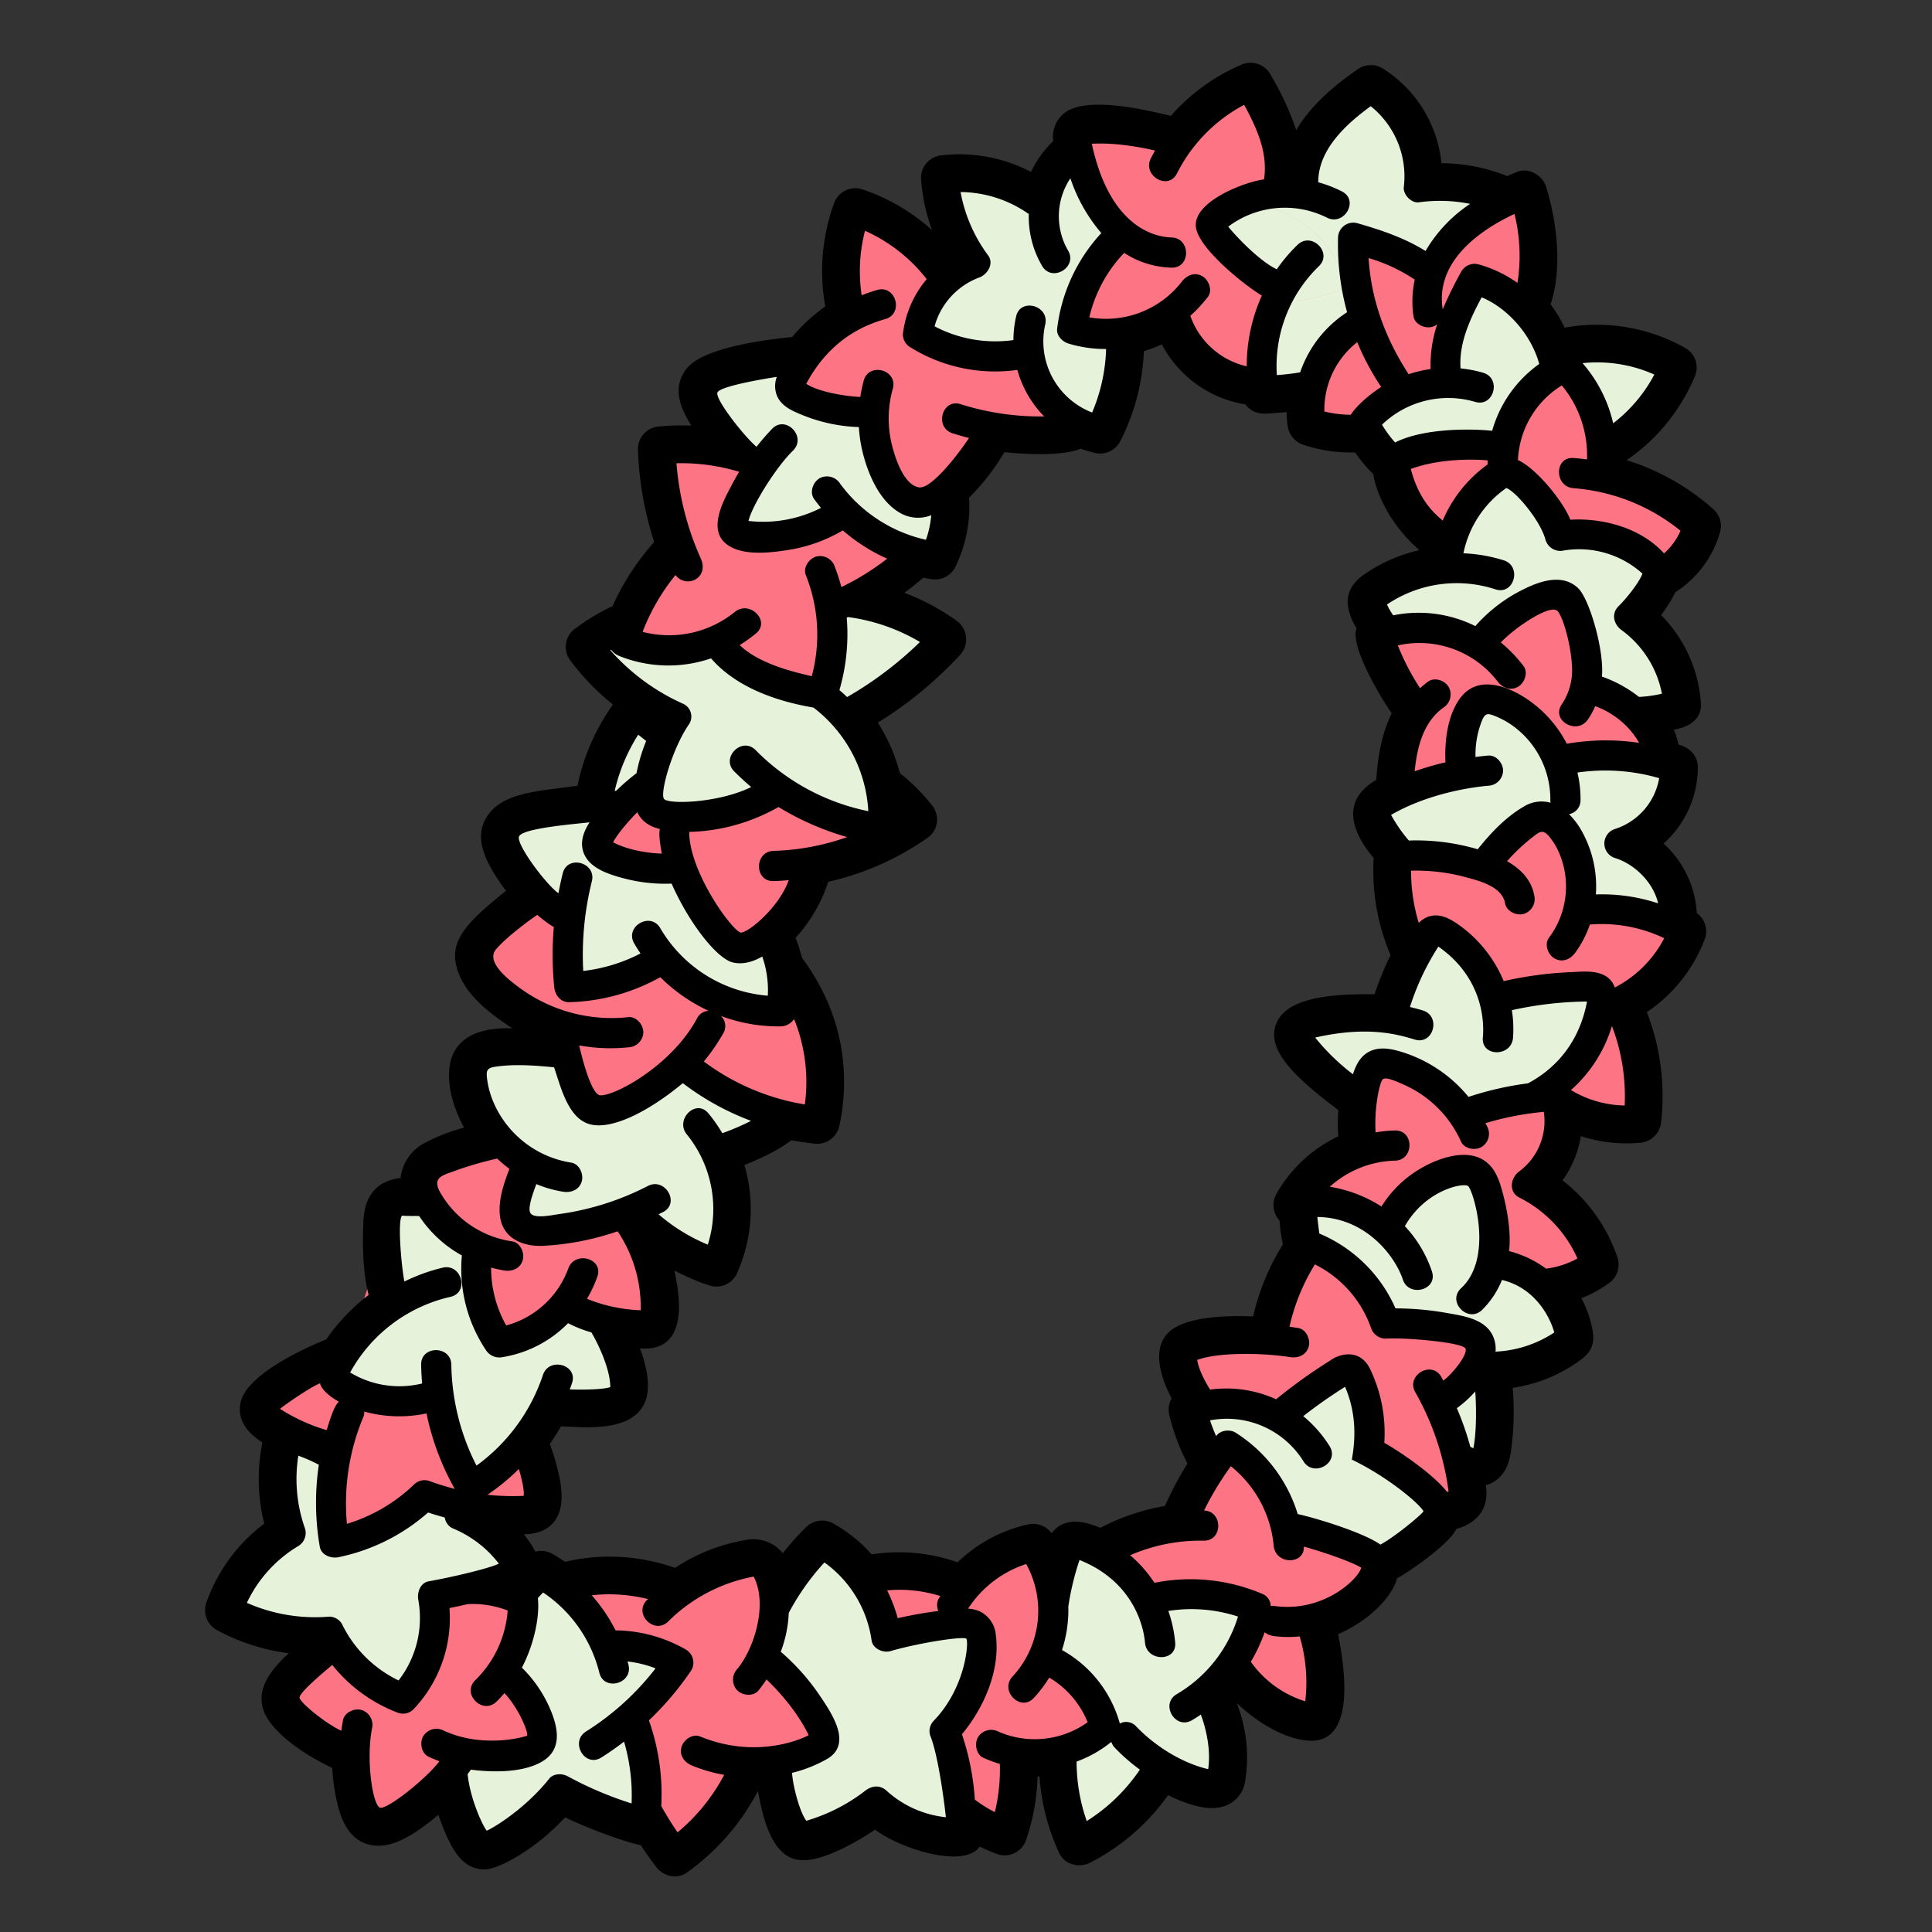 <svg height="512" viewBox="0 0 512 512" width="512" xmlns="http://www.w3.org/2000/svg"><rect x="0" y="0" width="512" height="512" fill="#333333" stroke="none"/><g id="Fill_out_line" data-name="Fill out line"><path d="m389.85 85.75c.82 6.06-.05 12.22-1.18 18.22a40.424 40.424 0 0 1 -25.07-10.78 26.045 26.045 0 0 1 -10.7 7.4c-5.71 2.19-11.9 2.76-18.01 3.03a40.378 40.378 0 0 1 4.79-26.95 47.937 47.937 0 0 1 -18.27-15.72 2.406 2.406 0 0 1 -.58-1.57 2.371 2.371 0 0 1 .91-1.36 28.86 28.86 0 0 1 23.89-6.54 21.829 21.829 0 0 1 3.33-14.69c3.5-5.61 8.86-9.8 14.32-13.54a27.133 27.133 0 0 1 12.74 26.37 40.392 40.392 0 0 1 22.08 2.98 35.725 35.725 0 0 1 -12.3 22.03 26.395 26.395 0 0 1 4.05 11.12z" fill="#e7f2da"/><path d="m419.49 102.33a26.731 26.731 0 0 1 -17.08 14.09 25.788 25.788 0 0 1 -7.92.8 62.954 62.954 0 0 1 -10.58 25.9c-4.15-4.78-8.24-9.75-10.79-15.54-2.25-5.09-3.2-10.94-1.81-16.27a33.869 33.869 0 0 1 -24.13.83 26.748 26.748 0 0 1 6.26-21.23 26.094 26.094 0 0 1 8.25-6.26 62.59 62.59 0 0 1 -3.09-21.65c6.09 1.72 12.23 3.65 17.54 7.1a29.584 29.584 0 0 1 3.26 2.46 27.719 27.719 0 0 1 6.01-9.85c5.03-5.34 11.73-8.81 18.57-11.47a52.681 52.681 0 0 1 2.62 19.86 24.111 24.111 0 0 1 -2.47 10.12 13.411 13.411 0 0 1 -2.63 3.4 39.294 39.294 0 0 1 -6.53 4.3 34.156 34.156 0 0 1 24.52 13.41z" fill="#fd7584"/><path d="m422.94 119.83c.748 12.441 3.735 18.325-.565 29.695-7.07-1.53-16.875-7.65-17.375-16.025-1.053 8.25-7.816 17.311-15.766 20.131-4.85-9.11-5.234-13.298-5.714-23.231a34.757 34.757 0 0 1 -22.16-18.51 29.202 29.202 0 0 1 22.23-10.47 25.491 25.491 0 0 1 .53-12.85c1.45-5.17 4.05-9.94 6.63-14.66a28.305 28.305 0 0 1 20.17 19.97 40.961 40.961 0 0 1 32.71 3.55 43.81 43.81 0 0 1 -20.69 22.4z" fill="#e7f2da"/><path d="m429.1 155.5a54.687 54.687 0 0 1 -4.06 22.22c-8.75.86-17.64-4.46-21.44-12.31-5.59 4.17-9.44 6.47-16.43 6.34a4.199 4.199 0 0 1 -3.17-1.01 4.294 4.294 0 0 1 -.8-2.73c-.41-8.04.326-15.537 1.25-23.57a29.434 29.434 0 0 1 -2.58-1.7 32.034 32.034 0 0 1 -11.85-17.4 3.296 3.296 0 0 1 2.51-4.85 51.916 51.916 0 0 1 25.99-1.89c1.42-9.23 7.61-17.78 16.26-21.45a32.943 32.943 0 0 1 9.54 18.98 32.57 32.57 0 0 1 -.26 10.19 54.913 54.913 0 0 1 25.99 13.08c-2.33 9.21-11.51 16.11-20.95 16.1z" fill="#fd7584"/><path d="m444.78 186.77a36.476 36.476 0 0 1 -27.21-1.39c-1.14 2.65-2.16 4.46-2.16 4.46a39.24 39.24 0 0 1 -17.49 15.37 3.03 3.03 0 0 1 -2.37.31 3.069 3.069 0 0 1 -1.15-1.14 37.2 37.2 0 0 1 -6.2-22.89 55.413 55.413 0 0 1 -8.6-3.41 39.319 39.319 0 0 1 -15.97-16.93 2.278 2.278 0 0 1 .7-3.55 37.025 37.025 0 0 1 18.92-6.92 32.418 32.418 0 0 1 13.34-24.41 5.013 5.013 0 0 1 2.5-1.09c1.35-.06 2.51.88 3.52 1.77 3.5 3.12 6.92 6.46 9.12 10.6a18.998 18.998 0 0 1 1.7 4.47 28.803 28.803 0 0 1 24.12 6.71 4.937 4.937 0 0 1 1.79 2.65 5.221 5.221 0 0 1 -1.02 3.42 41.087 41.087 0 0 1 -6.59 8.71 30.881 30.881 0 0 1 13.05 23.26z" fill="#e7f2da"/><path d="m438.93 202.31c-.68 2.35-2.55 4.14-4.4 5.75a36.118 36.118 0 0 1 -10.05 6.68 19.442 19.442 0 0 1 -2.9.89 36.604 36.604 0 0 1 -9.16 17.06c-1.16 1.21-2.55 2.4-4.23 2.52-2.2.16-4.04-1.54-5.58-3.13-3.68-3.79-7.44-7.69-9.66-12.49a19.112 19.112 0 0 1 -1.37-4.07 33.687 33.687 0 0 1 -17.72 1.09 4.644 4.644 0 0 1 -2.63-1.23 4.977 4.977 0 0 1 -.77-3.59c.2-5.1.42-10.25 1.79-15.16a25.996 25.996 0 0 1 3.67-7.96 64.457 64.457 0 0 1 -10.69-20.29 30.195 30.195 0 0 1 19.26-.88 29.392 29.392 0 0 1 7.5 3.36 36.897 36.897 0 0 1 17.3-12.64c1.59-.54 3.37-.97 4.91-.31 2.03.87 2.89 3.23 3.53 5.34 1.54 5.06 3.1 10.24 2.88 15.53a20.118 20.118 0 0 1 -.45 3.44 26.118 26.118 0 0 1 16.92 11.58c1.56 2.55 2.68 5.64 1.85 8.51z" fill="#fd7584"/><path d="m443.66 241.32c.25 3.02-.39 6.45-2.87 8.2-2.43 1.71-9.01 2.11-11.81 1.14-5.03-1.73-11.03-4.34-15.36-8.06a40.15 40.15 0 0 1 -21.33 16.68 5.685 5.685 0 0 1 -3.82.27c-1.7-.67-2.43-2.65-2.9-4.42a72.51 72.51 0 0 1 -2.34-20 40.199 40.199 0 0 1 -17.58-16.22 5.764 5.764 0 0 1 -1.03-3.68c.32-1.81 2.11-2.92 3.75-3.73a72.402 72.402 0 0 1 18.94-6.31 33.248 33.248 0 0 1 1.35-14.66c.71-2.17 1.9-4.5 4.1-5.16a6.979 6.979 0 0 1 4.37.49 27.71 27.71 0 0 1 15.83 15.77 54.044 54.044 0 0 1 30.99 1.75 21.163 21.163 0 0 1 -14.86 20.15 20.799 20.799 0 0 1 14.57 17.79z" fill="#e7f2da"/><path d="m428.82 265.74a54.856 54.856 0 0 1 5.43 31.11 31.686 31.686 0 0 1 -32.16-18.23l-2.1 1.6a51.613 51.613 0 0 1 -34.823 11.947 29.375 29.375 0 0 1 3.07-20.403c2.63-4.97 5.534-9.654 10.314-12.604a50.243 50.243 0 0 1 -8.47-32.22 53.793 53.793 0 0 1 22.97 2.77 54.852 54.852 0 0 1 11.35-11.52 7.654 7.654 0 0 1 4.41-1.93c2.14.01 3.9 1.66 5.19 3.36a26.129 26.129 0 0 1 4.25 21.76 42.06 42.06 0 0 1 27.91 5.45 34.182 34.182 0 0 1 -17.34 18.91z" fill="#fd7584"/><path d="m424.43 265.39a32.828 32.828 0 0 1 -18.97 25.89 91.621 91.621 0 0 1 5.45 21.75 3.845 3.845 0 0 1 -.4 2.84 3.69 3.69 0 0 1 -2.93 1.03 32.656 32.656 0 0 1 -23.89-9.81 33.49 33.49 0 0 1 -3.47 2.94c-4.81 3.57-10.4 5.94-16.01 8.02-1.12.42-2.44.8-3.43.15-1.06-.71-1.16-2.2-1.09-3.47a49.362 49.362 0 0 1 6.26-21.68 31.674 31.674 0 0 1 -7.93-3.81c-5-3.3-9.15-7.73-13.04-12.28-.77-.91-1.59-2.01-1.31-3.17.3-1.24 1.67-1.84 2.88-2.22a49.343 49.343 0 0 1 22.03-1.65 72.17 72.17 0 0 1 9.5-21.55 3.625 3.625 0 0 1 2.05-1.81 3.493 3.493 0 0 1 2.31.63 29.683 29.683 0 0 1 13.51 17.55 92.354 92.354 0 0 1 25.09-3.18 3.896 3.896 0 0 1 2.75.78 3.714 3.714 0 0 1 .64 3.05z" fill="#e7f2da"/><path d="m422.95 335.13a26.919 26.919 0 0 1 -23.87 4.06c-4.99 9.01-20.52 16.8-29.63 19.47-1.84-6-3.7-12.05-4.3-18.29a35.886 35.886 0 0 1 .66-11.7 39.698 39.698 0 0 1 -5.32-1.3c-5.99-1.89-11.52-4.96-17.01-8.01a30.741 30.741 0 0 1 17.69-14.41 37.676 37.676 0 0 1 1.42-19.69 5.296 5.296 0 0 1 2.05-3.03 5.224 5.224 0 0 1 3.78-.14 32.936 32.936 0 0 1 19.33 13.31 79.407 79.407 0 0 1 24.51-4.96 20.703 20.703 0 0 1 -7.64 23.45 36.573 36.573 0 0 1 18.33 21.24z" fill="#fd7584"/><path d="m394.19 362.29a69.757 69.757 0 0 1 .28 21.68c-.2 1.36-.54 2.88-1.7 3.61-1.15.73-2.66.39-3.96-.05a35.357 35.357 0 0 1 -18.92-15.48 70.059 70.059 0 0 1 -21.81 8.57c-1.35.28-2.89.48-3.97-.36-1.08-.83-1.28-2.37-1.31-3.74a35.375 35.375 0 0 1 9.33-24.52l.79-.86c-1.96-4.23-3.61-9.13-3.61-9.13a81.63 81.63 0 0 1 -4.21-19.53 4.076 4.076 0 0 1 .56-3.06 3.93 3.93 0 0 1 3.05-.98 28.428 28.428 0 0 1 18.76 7.29 25.481 25.481 0 0 1 18.83-15.46 6.982 6.982 0 0 1 4.61.44c1.69.96 2.43 2.97 2.99 4.83a41.892 41.892 0 0 1 2.1 15.08 25.01 25.01 0 0 1 -.66 4.1 22.82 22.82 0 0 1 20.99 20.07 34.754 34.754 0 0 1 -22.14 7.5z" fill="#e7f2da"/><path d="m381.02 371.67a74.495 74.495 0 0 1 6.79 22.73 5.082 5.082 0 0 1 -.19 2.87c-.61 1.26-2.07 1.83-3.43 2.15a20.59 20.59 0 0 1 -16.84-3.63l-3.49-2.41-2.28 3.51a30.479 30.479 0 0 1 -24.65 13.17c-1.26 0-2.67-.14-3.47-1.12a4.47 4.47 0 0 1 -.66-3 71.643 71.643 0 0 1 4.06-21.89l-4.99-1.81a30.49 30.49 0 0 1 -18.53-20.93c-.3-1.22-.48-2.64.28-3.64a4.459 4.459 0 0 1 2.77-1.33 71.213 71.213 0 0 1 20.65-1.28 54.812 54.812 0 0 1 9.93-24.95 33.678 33.678 0 0 1 20.19 20.64 70.685 70.685 0 0 1 20.83 2.31 6.548 6.548 0 0 1 3.56 1.84c1.46 1.8.75 4.5-.33 6.55a24.803 24.803 0 0 1 -10.2 10.22z" fill="#fd7584"/><path d="m381.24 400.86c-.17 1.76-1.62 3.08-2.96 4.23-3.7 3.13-7.45 6.29-11.81 8.41a20.725 20.725 0 0 1 -12.25 2.16 26.919 26.919 0 0 1 -.83 2.78 27.992 27.992 0 0 1 -11.88 14.45 48.041 48.041 0 0 1 -8.6-17.57 47.857 47.857 0 0 1 -18.04.91 27.958 27.958 0 0 1 6.6-17.5 27.481 27.481 0 0 1 4.83-4.44 47.829 47.829 0 0 1 -10.6-20.72 27.853 27.853 0 0 1 18.7-.11 27.056 27.056 0 0 1 4.41 2.02 133.529 133.529 0 0 1 15.82-11.53c1.04-.65 2.3-1.31 3.44-.84a3.839 3.839 0 0 1 1.73 2.09 34.94 34.94 0 0 1 2.81 19.37 74.196 74.196 0 0 1 15.82 11.2c1.47 1.37 3.01 3.09 2.81 5.09z" fill="#e7f2da"/><path d="m363.03 419.37a27.625 27.625 0 0 1 -15.84 9.84 48.006 48.006 0 0 1 2.47 23.63c-.14.93-.41 2-1.28 2.37a2.682 2.682 0 0 1 -1.68-.01 31.823 31.823 0 0 1 -20.37-15.44 47.99 47.99 0 0 1 -25.14 8.84 2.138 2.138 0 0 1 -2.9-2.43 31.776 31.776 0 0 1 8.25-20.34 36.612 36.612 0 0 1 -15.74-9.34c-.79-.8-1.6-1.9-1.21-2.95a2.999 2.999 0 0 1 1.32-1.34 49.861 49.861 0 0 1 22-7.68 81.819 81.819 0 0 1 12.46-21.43 34.728 34.728 0 0 1 15.43 21.58 89.132 89.132 0 0 1 20.51 6.6 6.014 6.014 0 0 1 3.2 2.57c.85 1.82-.25 3.94-1.48 5.53z" fill="#fd7584"/><path d="m319.8 448.23a37.371 37.371 0 0 1 4.37 22.18 2.602 2.602 0 0 1 -3.84 2.6 44.066 44.066 0 0 1 -12.82-5.21 50.415 50.415 0 0 1 -21.47 20.54 50.035 50.035 0 0 1 -4.53-25.93 50.51 50.51 0 0 1 -29.15-12.08 50.147 50.147 0 0 1 25.19-15.01l1.22-.26-.12-3.07a59.038 59.038 0 0 1 4.32-21.02 2.877 2.877 0 0 1 1.14-1.59 2.818 2.818 0 0 1 2.06.01 29.739 29.739 0 0 1 17.9 14.6 43.388 43.388 0 0 1 28.77 2 39.729 39.729 0 0 1 -13.04 22.24z" fill="#e7f2da"/><path d="m268.8 464.39a49.808 49.808 0 0 1 -2.55 21.29 38.289 38.289 0 0 1 -21.31-18.84c-15.61 3.13-30.82-1.34-30.82-1.34s6.97-16.89 20.92-24.8c-10.04-7.52-12.02-20.31-12.02-20.31a39.669 39.669 0 0 1 32.34.73 32.741 32.741 0 0 1 18.46-11.29 29.292 29.292 0 0 1 2.67 29.46 27.963 27.963 0 0 1 16.41 18.49 28.126 28.126 0 0 1 -24.1 6.61z" fill="#fd7584"/><path d="m252.59 465.58c1.63 6.57 1.97 13.38 2.3 20.14a31.366 31.366 0 0 1 -22.76-8.33 54.451 54.451 0 0 1 -17.74 9.27 3.833 3.833 0 0 1 -2.58.13 3.891 3.891 0 0 1 -1.75-2.48 150.711 150.711 0 0 1 -5-17.59 65.037 65.037 0 0 1 -26.07-6.53 33.721 33.721 0 0 1 22.98-26.65 65.254 65.254 0 0 1 15.89-24.59 33.825 33.825 0 0 1 16.99 24.77 101.299 101.299 0 0 1 19.7-3.41c1.54-.11 3.29-.11 4.38.98a5.2 5.2 0 0 1 1.11 3.74 34.301 34.301 0 0 1 -9.7 23.75 44.409 44.409 0 0 1 2.25 6.8z" fill="#e7f2da"/><path d="m218.3 461.81a2.962 2.962 0 0 1 -1.16.9 38.507 38.507 0 0 1 -19.31 4.29 53.918 53.918 0 0 1 -19.09 24.23 82.004 82.004 0 0 1 -11.9-21.16 53.878 53.878 0 0 1 -30.97-17.28 82.508 82.508 0 0 1 22.61-15.65 23.78 23.78 0 0 1 -6.64-17.6 45.583 45.583 0 0 1 27.83 2.67 46.071 46.071 0 0 1 18.4-8.1 5.651 5.651 0 0 1 3.55.13c1.37.67 2.01 2.25 2.42 3.73a30.566 30.566 0 0 1 -1.92 20.99 53.576 53.576 0 0 1 15.93 19.94c.43.92.82 2.06.25 2.91z" fill="#fd7584"/><path d="m167.3 454.88a53.674 53.674 0 0 1 3.57 28.23 95.714 95.714 0 0 1 -22.48-8.94 55.396 55.396 0 0 1 -17.76 14.54 3.976 3.976 0 0 1 -2.81.62 3.873 3.873 0 0 1 -2.04-1.93 40.839 40.839 0 0 1 -6.12-22.02c-9.32-2.16-15.08-7.2-18.16-16.69a33.433 33.433 0 0 1 27.42-7.12l.19.05a73.82 73.82 0 0 1 4.97-13.09 43.055 43.055 0 0 1 9.3-11.54 39.562 39.562 0 0 1 17.28 19.13 33.192 33.192 0 0 1 19.11 4.49 74.078 74.078 0 0 1 -12.47 14.27z" fill="#e7f2da"/><path d="m143.01 462.22a5.899 5.899 0 0 1 -3.44 1.97 34.705 34.705 0 0 1 -16.55.44l-1.49 2.21a56.749 56.749 0 0 1 -16.95 14.84c-1.89 1.09-4.25 2.06-6.17 1.02-1.47-.8-2.15-2.52-2.62-4.12a46.408 46.408 0 0 1 -1.83-14.59 18.13 18.13 0 0 1 -3.97-1.1c-4.69-1.91-8.55-5.38-12.29-8.8a6.699 6.699 0 0 1 -2.35-3.29c-.39-1.93.96-3.75 2.28-5.2a72.055 72.055 0 0 1 14.85-12.46 31.242 31.242 0 0 1 .66-18.04c.59-1.69 1.52-3.51 3.23-4.06a5.942 5.942 0 0 1 3.93.52 34.814 34.814 0 0 1 14.82 11.42l.88-.31a28.513 28.513 0 0 1 22.63 1.59 32.472 32.472 0 0 1 -5.38 18.47 30.96 30.96 0 0 1 9.87 14.31c.55 1.7.92 3.71-.11 5.18z" fill="#fd7584"/><path d="m137.09 415.96c-.24.92-1.25 1.37-2.14 1.7a114.887 114.887 0 0 1 -20.24 5.25 30.812 30.812 0 0 1 -7.94 27.22 35.437 35.437 0 0 1 -19.58-17.7 47.321 47.321 0 0 1 -26.84-5.72 38.156 38.156 0 0 1 16.67-20.44 41.873 41.873 0 0 1 -.92-25.65 47.018 47.018 0 0 1 20.59 11.38 60.933 60.933 0 0 1 20.09-16.67 4.262 4.262 0 0 1 2.5-.66c1.36.22 2.17 1.61 2.7 2.89a31.599 31.599 0 0 1 -.16 23.94 31.229 31.229 0 0 1 14.67 12.33 2.909 2.909 0 0 1 .6 2.13z" fill="#e7f2da"/><path d="m134.25 375.52a32.616 32.616 0 0 1 8.44 21.88 3.083 3.083 0 0 1 -.8 2.45 3.132 3.132 0 0 1 -1.78.5 66.734 66.734 0 0 1 -27.6-4.08 47.045 47.045 0 0 1 -23.91 12.55 61.48 61.48 0 0 1 .78-25.05 45.738 45.738 0 0 1 -17.76-7.45c-1.01-.7-2.08-1.62-2.08-2.84a3.976 3.976 0 0 1 1.75-2.73 59.017 59.017 0 0 1 23.17-12.08 47.184 47.184 0 0 1 8.9-28.33 61.353 61.353 0 0 1 17.83 21.17 47.171 47.171 0 0 1 27.98.38 61.418 61.418 0 0 1 -14.92 23.63z" fill="#fd7584"/><path d="m164.97 370.03c-.94 1.26-2.65 1.62-4.21 1.82a52.642 52.642 0 0 1 -15.45-.28 52.59 52.59 0 0 1 -20.43 22.57 63.797 63.797 0 0 1 -8.69-24.57 30.219 30.219 0 0 1 -25.76-2.46 4 4 0 0 1 -2.04-2.25 4.097 4.097 0 0 1 .69-2.76 44.883 44.883 0 0 1 15.59-16.56 32.084 32.084 0 0 1 -1.56-5.49c-1-5.16-.92-10.46-.83-15.72.03-1.89.19-4.06 1.7-5.22a6.12 6.12 0 0 1 3.61-.89 58.738 58.738 0 0 1 23.14 4.25 26.693 26.693 0 0 1 3.21 1.85 52.554 52.554 0 0 1 30.56-7.4 63.849 63.849 0 0 1 -8.52 28.14 44.571 44.571 0 0 1 9.52 20.27c.29 1.59.45 3.4-.53 4.7z" fill="#e7f2da"/><path d="m182.34 307.04c-1.69 4.67-3.4 9.39-6.19 13.5a22.652 22.652 0 0 1 -7.16 6.93 40.582 40.582 0 0 1 4.82 20.86 3.309 3.309 0 0 1 -.94 2.6 3.455 3.455 0 0 1 -2.42.37c-4.94-.47-9.94-.95-14.62-2.62a24.48 24.48 0 0 1 -5.99-3.09 28.141 28.141 0 0 1 -17.6 10.19 34.609 34.609 0 0 1 -5.59-25.38 29.786 29.786 0 0 1 -12.96-11.58c-1.37-2.29-2.43-5.13-1.36-7.57.98-2.24 3.43-3.4 5.71-4.28a89.19 89.19 0 0 1 15.23-4.35 28.315 28.315 0 0 1 11.28-21.46 34.597 34.597 0 0 1 17.11 20.76 40.416 40.416 0 0 1 18.64 1.13 3.264 3.264 0 0 1 2.28 1.55 3.473 3.473 0 0 1 -.24 2.44z" fill="#fd7584"/><path d="m208.67 292.95c.11 2.72-2.48 4.7-4.86 6.04a74.4 74.4 0 0 1 -14.22 6.17 35.342 35.342 0 0 1 .26 29.79 51.764 51.764 0 0 1 -22.33-14.33 76.208 76.208 0 0 1 -22.98 5.5c-2.69.21-5.89.03-7.36-2.22-1.09-1.65-.81-3.82-.39-5.75a57.301 57.301 0 0 1 3.12-9.91 30.416 30.416 0 0 1 -14.77-21.91c-.23-1.8-.25-3.79.81-5.27 1.42-1.99 4.2-2.35 6.64-2.45a114.679 114.679 0 0 1 16.68.49 40.586 40.586 0 0 1 21.42-20.24 38.834 38.834 0 0 1 10.24 23.29 40.614 40.614 0 0 1 23.48 5.47c2.04 1.21 4.17 2.96 4.26 5.33z" fill="#e7f2da"/><path d="m216.56 297.13a64.924 64.924 0 0 1 -35.81-15.33 47.473 47.473 0 0 1 -19.05 11.9 6.808 6.808 0 0 1 -4.52.32c-1.58-.62-2.51-2.22-3.25-3.74a56.497 56.497 0 0 1 -5.34-18.51 43.675 43.675 0 0 1 -18-10.95c-2.47-2.51-4.76-5.98-3.68-9.32a11.082 11.082 0 0 1 3.43-4.42c3.99-3.63 8.05-7.31 12.88-9.73.52-.26 1.06-.51 1.6-.73a46.712 46.712 0 0 1 1.3-15.8 6.824 6.824 0 0 1 2.17-3.98c1.37-.99 3.22-.91 4.9-.72a56.739 56.739 0 0 1 24.66 9.08 46.892 46.892 0 0 1 13.07-5.52 6.863 6.863 0 0 1 4.54 0c1.52.73 2.34 2.39 2.97 3.95a56.708 56.708 0 0 1 3.75 27.18c2.5 2.78 4.59 5.39 4.59 5.39a48.034 48.034 0 0 1 9.79 40.93z" fill="#fd7584"/><path d="m212.96 218.84a159.728 159.728 0 0 1 -15.59 20.4 31.474 31.474 0 0 1 9.62 28.75 40.355 40.355 0 0 1 -31.32-14.09 47.077 47.077 0 0 1 -24.8 7.69 82.192 82.192 0 0 1 .1-18.15 25.498 25.498 0 0 1 -5.17-3.27c-4.51-3.68-7.81-8.62-10.69-13.69-1.06-1.87-2.1-4.06-1.38-6.09.84-2.37 3.62-3.33 6.07-3.89a114.471 114.471 0 0 1 18.33-2.71 50.494 50.494 0 0 1 9.96-24.64 51.663 51.663 0 0 1 21.29 26.64 62.056 62.056 0 0 1 18.63-4.48c2.39-.19 5.39.12 6.28 2.35.69 1.72-.32 3.62-1.33 5.18z" fill="#e7f2da"/><path d="m242.31 217.16a67.509 67.509 0 0 1 -27.58 11.39 33.667 33.667 0 0 1 -14.87 21.42c-1.4.87-3.04 1.65-4.64 1.25-1.48-.38-2.52-1.67-3.44-2.88-4.34-5.68-8.81-11.72-11.22-18.33a38.894 38.894 0 0 1 -18.61-2.57c-1.72-.7-3.64-1.86-3.75-3.72a5.07 5.07 0 0 1 1.08-2.96 50.91 50.91 0 0 1 20.57-18.13 67.565 67.565 0 0 1 4.52-31.01 42.055 42.055 0 0 1 18.96 16.68 38.539 38.539 0 0 1 14.14-6.27c1.82-.4 4.06-.52 5.2.96a5.125 5.125 0 0 1 .77 3.04 50.279 50.279 0 0 1 -2.34 16.43 41.949 41.949 0 0 1 21.21 14.7z" fill="#fd7584"/><path d="m223.82 189.68a39.9 39.9 0 0 1 10.13 27.03 2.167 2.167 0 0 1 -3.05 2.47 61.952 61.952 0 0 1 -24.5-10.04 44.064 44.064 0 0 1 -29.39 6.86c-1.63-.21-3.42-.61-4.37-1.95a5.977 5.977 0 0 1 -.66-4.11 43.74 43.74 0 0 1 7.11-19.95 58.294 58.294 0 0 1 -23.15-18.55 48.703 48.703 0 0 1 27.06-9.94h1.45a44.029 44.029 0 0 1 12.22-25.64c1.16-1.17 2.57-2.34 4.21-2.28a6.024 6.024 0 0 1 3.67 1.97 43.883 43.883 0 0 1 13.1 23.6 53.76 53.76 0 0 1 32.43 10.28 97.21 97.21 0 0 1 -26.26 20.25z" fill="#e7f2da"/><path d="m244.56 145.03a71.91 71.91 0 0 1 -24.48 16.19 45.622 45.622 0 0 1 -1.6 20.76 2.455 2.455 0 0 1 -.83 1.38 2.508 2.508 0 0 1 -1.98.08c-5.99-1.41-12.07-2.85-17.41-5.91a24.743 24.743 0 0 1 -8.46-7.74 31.764 31.764 0 0 1 -24.62.2 58.433 58.433 0 0 1 15.03-24.89 79.855 79.855 0 0 1 -5.15-26.1 56.803 56.803 0 0 1 25.79 3.35 31.759 31.759 0 0 1 25.74-16.84 58.783 58.783 0 0 1 -1.72 27.19 50.573 50.573 0 0 1 16.55 2.6c2.64.88 5.64 2.61 5.59 5.39-.02 1.7-1.25 3.13-2.45 4.34z" fill="#fd7584"/><path d="m247.37 119.46a31.083 31.083 0 0 1 .44 28.11 42.416 42.416 0 0 1 -24.06-11.98 37.699 37.699 0 0 1 -26.05 6.42 4.261 4.261 0 0 1 -3.19-1.46c-.73-1.12-.33-2.62.15-3.87a58.851 58.851 0 0 1 6.43-12.37 58.083 58.083 0 0 1 -13.94-16.7c-.99-1.77-1.87-3.99-.84-5.74a6.057 6.057 0 0 1 3.54-2.24 96.888 96.888 0 0 1 23.78-4.65 31.145 31.145 0 0 1 23.34-13.23 41.693 41.693 0 0 1 2.98 12.79 30.696 30.696 0 0 1 20.09 5.87 42.313 42.313 0 0 1 -12.67 19.05z" fill="#e7f2da"/><path d="m287.27 110.9c-1.36 2.46-4.56 3.1-7.36 3.3a69.225 69.225 0 0 1 -17.01-.88 52.561 52.561 0 0 1 -12.88 16.74c-2.02 1.74-4.45 3.4-7.1 3.16-2.89-.27-5.08-2.72-6.6-5.19a32.898 32.898 0 0 1 -4.76-18.88 39.426 39.426 0 0 1 -19.65-3.84 4.267 4.267 0 0 1 -2.37-2.05 4.326 4.326 0 0 1 .58-3.36 37.408 37.408 0 0 1 15.33-15.91 46.015 46.015 0 0 1 1.23-28.11 46.63 46.63 0 0 1 23.7 17.87 46.075 46.075 0 0 1 32.81-5.87 46.508 46.508 0 0 1 -9.81 21.86 33.52 33.52 0 0 1 13.1 13.81c1.16 2.29 2.03 5.1.79 7.35z" fill="#fd7584"/><path d="m314.89 66.55a22.889 22.889 0 0 1 -15.72 21.14l-2.08.39a49.405 49.405 0 0 1 -5.56 26.11 23.924 23.924 0 0 1 -18.9-20.77 38.177 38.177 0 0 1 -29.36-4.84 22.961 22.961 0 0 1 15.14-18.88 42.108 42.108 0 0 1 -8.33-22.57 35.444 35.444 0 0 1 26.58 7.66 19.988 19.988 0 0 1 .83-3.98 21.883 21.883 0 0 1 11.81-13.25c7.06 5.48 13.15 14.68 10.59 24.92a37.575 37.575 0 0 1 15 4.07z" fill="#e7f2da"/><path d="m338.85 79.78a31.605 31.605 0 0 1 .05 3.64c-.27 6.23-2.15 12.25-4.02 18.2a24.462 24.462 0 0 1 -23.98-19.1 29.074 29.074 0 0 1 -5.52 3.36 29.606 29.606 0 0 1 -21.23 1.29 40.231 40.231 0 0 1 13.35-25.34 26.647 26.647 0 0 1 -4.63-4.92c-4.13-5.65-6.22-12.53-7.66-19.38a3.081 3.081 0 0 1 .19-2.5 3.063 3.063 0 0 1 2.43-.88 67.665 67.665 0 0 1 24.54 3.39 45.122 45.122 0 0 1 19.04-14.92c3.25 5.74 6.55 11.65 7.59 18.16a20.939 20.939 0 0 1 -2.55 14.28 29.167 29.167 0 0 1 8.05 3.62 29.553 29.553 0 0 1 12.38 17.3 39.507 39.507 0 0 1 -18.03 3.8z" fill="#fd7584"/><path d="m338.85 79.78a31.605 31.605 0 0 1 .05 3.64c-.27 6.23-2.15 12.25-4.02 18.2a2.803 2.803 0 0 1 -.29-.01 40.538 40.538 0 0 1 5.09-24.94 47.937 47.937 0 0 1 -18.27-15.72 2.406 2.406 0 0 1 -.58-1.57 2.371 2.371 0 0 1 .91-1.36 28.13 28.13 0 0 1 16.53-6.87 17.2 17.2 0 0 1 -1.82 3.91 29.167 29.167 0 0 1 8.05 3.62 29.553 29.553 0 0 1 12.38 17.3 39.507 39.507 0 0 1 -18.03 3.8z" fill="#e7f2da"/><path d="m338.85 79.78a31.605 31.605 0 0 1 .05 3.64c-.27 6.23-2.15 12.25-4.02 18.2a2.803 2.803 0 0 1 -.29-.01 40.538 40.538 0 0 1 5.09-24.94 47.937 47.937 0 0 1 -18.27-15.72 2.406 2.406 0 0 1 -.58-1.57 2.371 2.371 0 0 1 .91-1.36 28.13 28.13 0 0 1 16.53-6.87 17.2 17.2 0 0 1 -1.82 3.91 29.167 29.167 0 0 1 8.05 3.62 29.553 29.553 0 0 1 12.38 17.3 39.507 39.507 0 0 1 -18.03 3.8z" fill="#e7f2da"/><path d="m454.127 135.009a62.435 62.435 0 0 0 -23.062-13.062 50.549 50.549 0 0 0 18.192-22.461 5.947 5.947 0 0 0 -2.629-7.257 47.688 47.688 0 0 0 -31.988-5.392 35.166 35.166 0 0 0 -3.719-6.182c3.745-11.316.716-25.247-1.214-31.2-.625-2.455-4.25-5.372-7.747-3.857-.825.331-1.67.683-2.554 1.065a47.06 47.06 0 0 0 -17.41-3.41 33.548 33.548 0 0 0 -15.543-25.097 5.991 5.991 0 0 0 -6.456.072c-5.578 3.849-12.285 9.156-16.475 16.223a78.8 78.8 0 0 0 -6.902-14.811 6.006 6.006 0 0 0 -7.292-2.636 52.065 52.065 0 0 0 -19.04 13.701c-6.378-1.511-22.477-5.454-28.308-.665a7.933 7.933 0 0 0 -2.846 7.333 27.806 27.806 0 0 0 -5.908 8.182 40.931 40.931 0 0 0 -23.62-4.396 5.979 5.979 0 0 0 -5.518 6.249 49.094 49.094 0 0 0 2.906 13.557 53.067 53.067 0 0 0 -18.52-10.807 5.988 5.988 0 0 0 -7.484 3.826 52.542 52.542 0 0 0 -2.279 27.218 45.591 45.591 0 0 0 -8.765 8.109c-4.666.479-23.697 2.441-28.117 8.551-4.166 5.412-.792 11.413 1.398 14.934a62.628 62.628 0 0 0 -8.547.225 5.997 5.997 0 0 0 -5.619 6.114 88.308 88.308 0 0 0 4.311 24.488 66.987 66.987 0 0 0 -11.048 17.011 56.284 56.284 0 0 0 -9.79 5.875 5.944 5.944 0 0 0 -1.53 8.337 65.36 65.36 0 0 0 11.432 11.88 56.691 56.691 0 0 0 -9.396 21.507c-9.509 1.365-19.031 1.622-23.419 7.361s-1.622 12.242 4.468 20.483c-11.09 8.926-15.874 13.904-12.354 22.333 2.156 5.184 7.255 9.76 14.086 14.111-5.091-.184-12.8.492-15.718 6.745-1.789 3.842-1.771 10.987 2.878 19.568a48.854 48.854 0 0 0 -10.231 3.96 11.948 11.948 0 0 0 -6.593 9.399 12.507 12.507 0 0 0 -4.387 1.258c-3.446 1.783-5.289 5.273-5.479 10.373-.235 6.275-.204 12.906 1.394 19.343a52.58 52.58 0 0 0 -11.25 11.819c-4.156 1.595-21.312 9.08-22.692 16.832-1.055 5.069 2.696 8.469 5.796 10.462a48.655 48.655 0 0 0 .486 21.505 44.633 44.633 0 0 0 -15.383 21.08 6.003 6.003 0 0 0 2.787 7.093 54.39 54.39 0 0 0 19.094 6.166c-4.337 4.004-9.018 9.382-6.513 15.59 1.584 3.911 7.113 9.539 18.04 14.815a51.446 51.446 0 0 0 1.699 10.75c2.329 8.502 7.354 10.048 11.169 9.838 4.929-.259 10.205-3.965 15.25-8.173 2.997 8.392 5.883 14.47 12.292 14.469 3.33.048 13.038-4.911 21.312-13.796 6.328 3.098 16.039 6.573 20.083 7.41 1.313 2.022 2.625 3.884 3.974 5.643a6.321 6.321 0 0 0 4.987 2.599 5.574 5.574 0 0 0 3.252-1.047 61.526 61.526 0 0 0 18.774-21.55c.705 2.683 2.406 17.165 10.73 18.194 6.509 1.054 17.837-6.304 20.348-7.996 6.016 4.696 23.274 10.634 27.737 4.493a44.779 44.779 0 0 0 4.71 2.016 5.991 5.991 0 0 0 7.599-3.88 56.962 56.962 0 0 0 3.003-16.686c.168-.004.337-.009.504-.016a57.56 57.56 0 0 0 5.203 20.23 5.581 5.581 0 0 0 3.272 2.944 6.407 6.407 0 0 0 4.911-.331 57.099 57.099 0 0 0 20.695-17.902c6.972 3.424 12.167 4.256 15.817 2.548a8.182 8.182 0 0 0 4.607-6.266 39.176 39.176 0 0 0 -2.253-20.727c7.021 6.648 14.779 10.218 20.246 10.008 8.424-.325 10.025-11.297 6.63-28.23 7.562-3.254 14.208-9.4 15.632-14.799 3.589-1.919 14.18-9.434 15.711-13.092 2.485-.636 9.178-3.242 7.803-11.553 5.875-1.811 6.493-7.548 6.816-10.08a75.18 75.18 0 0 0 .315-15.761 39.813 39.813 0 0 0 17.857-7.297c1.995-1.477 4.063-3.409 3.358-7.661a29.178 29.178 0 0 0 -3.002-8.793 32.225 32.225 0 0 0 7.24-3.953 5.98 5.98 0 0 0 2.336-6.75 43.331 43.331 0 0 0 -14.594-20.522 27.416 27.416 0 0 0 4.871-11.716 39.16 39.16 0 0 0 15.675 1.743 6.039 6.039 0 0 0 5.6-5.527 61.448 61.448 0 0 0 -3.788-29.084 40.59 40.59 0 0 0 15.409-19.484 5.995 5.995 0 0 0 -2.164-6.76 27.039 27.039 0 0 0 -8.812-18.438 27.126 27.126 0 0 0 9.081-20.16c0-2.566-1.575-5.13-5.14-6.047a18.614 18.614 0 0 0 -1.22-3.953c5.909-1.047 7.328-4.216 7.183-6.851a36.677 36.677 0 0 0 -10.574-23.543 33.616 33.616 0 0 0 3.764-6.02 28.027 28.027 0 0 0 11.875-15.977l.002-.008a5.899 5.899 0 0 0 -1.713-5.972zm-42.226 218.11a30.706 30.706 0 0 1 -15.571 5.075 8.143 8.143 0 0 0 -.752-4.273c-2.153-4.438-7.766-5.181-12.122-5.964a78.627 78.627 0 0 0 -13.632-1.224 38.243 38.243 0 0 0 -20.179-19.83c-.182-1.151-.508-4.085-.533-4.393 12.888.158 20.594 10.384 22.653 16.571 1.617 4.861 9.346 2.778 7.714-2.127a32.621 32.621 0 0 0 -7.173-12.008c5.527-9.695 15.518-11.544 16.73-10.644 1.35 1.001 6.963 19.074-1.91 27.169-3.682 3.61 1.976 9.266 5.657 5.657a23.338 23.338 0 0 0 5.253-7.929c9.088 2.177 12.87 10.262 13.864 13.921zm-65.996 97.743a27.678 27.678 0 0 1 -14.426-10.479 43.393 43.393 0 0 0 3.661-7.803 5.262 5.262 0 0 0 2.551 1.014 29.79 29.79 0 0 0 6.737.07 42.879 42.879 0 0 1 1.477 17.199zm-25.726 17.984c-6.804-1.596-13.916-5.947-19.058-11.302a3.554 3.554 0 0 0 -4.357-.791c-.003-.011-.004-.023-.007-.034a32.055 32.055 0 0 0 -15.319-19.443 34.092 34.092 0 0 0 1.678-11.527 71.873 71.873 0 0 1 2.966-12.331c13.73 5.458 16.916 16.827 17.355 21.902.44 5.09 8.444 5.137 8 0a34.33 34.33 0 0 0 -1.816-8.403 39.578 39.578 0 0 1 18.461 1.489 35.973 35.973 0 0 1 -16.239 20.565c-4.443 2.596-.421 9.513 4.038 6.908.802-.469 1.582-.971 2.35-1.488.851 2.228 2.832 8.422 1.948 14.456zm-32.18 13.751a47.42 47.42 0 0 1 -2.688-15.757 32.039 32.039 0 0 0 9.197-5.217 4.037 4.037 0 0 0 .956 1.578 50.025 50.025 0 0 0 6.612 5.77 47.378 47.378 0 0 1 -14.077 13.626zm-23.339-23.666a4.12 4.12 0 0 0 -5.473 1.435c-1.005 1.719-.54 4.572 1.435 5.473a32.983 32.983 0 0 0 4.348 1.62 48.54 48.54 0 0 1 -1.322 12.776 33.995 33.995 0 0 1 -5.305-3.324 67.434 67.434 0 0 0 -3.419-17.309c5.958-7.198 10.231-17.108 8.964-26.456a7.587 7.587 0 0 0 -4.014-6.001 8.403 8.403 0 0 0 -3.313-.831 29.022 29.022 0 0 1 15.396-11.828 25.677 25.677 0 0 1 -3.637 29.826c-3.495 3.773 2.149 9.444 5.657 5.657a34.461 34.461 0 0 0 4.081-5.388 24.226 24.226 0 0 1 10.173 11.832 24.098 24.098 0 0 1 -23.57 2.519zm-50.969 23.585c-1.775-2.267-3.608-9.35-3.782-12.692a35.96 35.96 0 0 0 9.245-3.662c6.786-3.902 1.388-11.896-1.696-16.51a58.566 58.566 0 0 0 -10.551-11.919 32.822 32.822 0 0 0 2.126-10.31 64.052 64.052 0 0 1 9.45-13.357 30.723 30.723 0 0 1 12.508 20.719c.33 2.144 3.028 3.307 4.921 2.794 8.086-2.327 19.448-3.995 20.163-3.307s-.077 12.855-8.565 21.682a3.942 3.942 0 0 0 -1.029 3.892c2.464 5.953 4.158 21.331 4.183 21.735a27.56 27.56 0 0 1 -15.708-7.016c-1.752-1.593-3.874-1.381-5.657 0a47.345 47.345 0 0 1 -15.61 7.955zm-34.129 3.073q-2.333-3.388-4.321-6.974a58.243 58.243 0 0 0 -3.275-22.686 81.207 81.207 0 0 0 11.254-13.298 4.043 4.043 0 0 0 -1.435-5.473 38.186 38.186 0 0 0 -18.648-5.092 44.223 44.223 0 0 0 -6.318-9.303 42.195 42.195 0 0 1 14.899 1.013c-.093.091-.191.177-.284.269-3.655 3.636 2.001 9.293 5.657 5.657a43.339 43.339 0 0 1 22.633-11.888c3.807 7.245.213 18.995-4.345 24.492a4.121 4.121 0 0 0 0 5.657c1.402 1.402 4.294 1.69 5.657 0 .753-.934 1.44-1.901 2.095-2.885 1.919 1.783 7.806 7.732 11.165 14.754-1.742 1.005-13.88 6.457-28.767.351-1.998-.825-4.398.892-4.92 2.794-.631 2.298.788 4.093 2.794 4.92a41.633 41.633 0 0 0 8.507 2.461 50.276 50.276 0 0 1 -12.348 15.23zm-50.583-.44c-.971-1.165-4.355-8.212-5.058-14.981q.445-.589.871-1.192c8.289 1.065 15.657.25 19.692-2.693 4.864-3.548 3.017-9.672.927-14.253a34.489 34.489 0 0 0 -7.106-10.091c2.866-5.393 4.818-12.94 4.235-18.426.446-.507.91-1.001 1.383-1.488a36.039 36.039 0 0 1 14.911 21.285c1.243 4.993 8.96 2.878 7.714-2.127-.074-.296-.164-.586-.244-.88a29.914 29.914 0 0 1 7.427 1.833 71.026 71.026 0 0 1 -18.427 16.725c-4.348 2.734-.338 9.659 4.038 6.908 2.089-1.313 4.094-2.731 6.039-4.219a50.707 50.707 0 0 1 1.996 16.379 94.623 94.623 0 0 1 -16.962-7.213c-1.429-.781-3.722-.755-4.847.625-6.569 8.282-15.335 13.36-16.589 13.807zm-28.209-6.082c-1.958-.38-3.833-12.568-2.184-20.985a4.113 4.113 0 0 0 -2.794-4.921c-1.936-.532-4.538.656-4.92 2.794-.162.904-.296 1.808-.414 2.712-3.927-1.762-10.908-7.393-11.068-8.749s6.822-7.137 8.667-8.693a40.528 40.528 0 0 0 17.649 12.761 3.925 3.925 0 0 0 3.892-1.029 35.104 35.104 0 0 0 9.518-26.805q2.423-.474 4.822-1.05a25.967 25.967 0 0 1 10.6 1.696 28.793 28.793 0 0 1 -8.604 18.487c-3.679 3.613 1.979 9.269 5.657 5.657.734-.721 1.427-1.476 2.093-2.251 3.942 4.214 6.386 10.53 6.008 11.286-1.573.611-12.149 3.23-22.049-1.322a4.118 4.118 0 0 0 -5.473 1.435c-1.009 1.724-.537 4.565 1.435 5.473.941.433 1.893.822 2.851 1.187-3.746 4.874-13.725 12.697-15.684 12.317zm18.657-135.4c5.006-1.193 2.886-8.909-2.127-7.714a48.911 48.911 0 0 0 -10.132 3.659c-.744-3.629-1.888-16.019-.634-17.445 1.465.114 3.715.059 4.552.094a32.249 32.249 0 0 0 11.316 10.448 38.724 38.724 0 0 0 6.38 25.086 4.219 4.219 0 0 0 4.517 1.838 31.303 31.303 0 0 0 17.243-8.973 32.489 32.489 0 0 0 6.19 2.441c2.516 4.33 5.001 10.335 5.001 14.504-2.42.769-8.929.696-10.735.593.203-.555.409-1.109.595-1.672 1.623-4.898-6.1-6.998-7.714-2.127a48.731 48.731 0 0 1 -17.603 24.006 60.828 60.828 0 0 1 -6.669-26.739c-.084-5.143-8.084-5.158-8 0 .027 1.661.119 3.317.263 4.965a25.142 25.142 0 0 1 -19.077-2.906 40.585 40.585 0 0 1 26.633-20.058zm11.991-92.053c2.768-3.302 9.381-8.148 10.984-9.164a31.551 31.551 0 0 0 4.364 3.237 86.257 86.257 0 0 0 .107 15.9c.212 2.107 1.661 4.063 4 4a52.226 52.226 0 0 0 24.113-6.617 44.963 44.963 0 0 0 12.815 8.915 3.569 3.569 0 0 0 -3.054 1.938c-6.915 13.009-23.015 21.259-25.969 20.384-2.243-.866-4.545-9.855-5.281-13.159a46.49 46.49 0 0 0 12.991.508 4.115 4.115 0 0 0 4-4c0-1.99-1.838-4.225-4-4a41.068 41.068 0 0 1 -28.511-7.572c-2.497-1.814-9.44-6.853-6.56-10.37zm64.469-126.588c-.562.932-1.106 1.873-1.615 2.834-2.404 4.538-7.103 12.646-1.397 16.592 4.265 2.95 11.429 2.017 16.24 1.26a41.044 41.044 0 0 0 14.238-5.151 46.885 46.885 0 0 0 11.756 7.493 68.22 68.22 0 0 1 -12.004 7.469c-.048.013-.097.024-.144.039a49.484 49.484 0 0 0 -1.7-5.283 4.118 4.118 0 0 0 -4.921-2.794c-1.922.528-3.579 2.895-2.794 4.921a42.366 42.366 0 0 1 1.576 26.797c-3.284-.808-13.623-2.912-19.098-8.257a36.482 36.482 0 0 0 4.33-3.088c3.958-3.3-1.727-8.933-5.657-5.657a27.685 27.685 0 0 1 -24.406 5.246 55.35 55.35 0 0 1 8.724-15.051 4.088 4.088 0 0 0 5.296 1.153c2.024-1.184 2.329-3.497 1.435-5.473a76.235 76.235 0 0 1 -6.472-25.307 52.972 52.972 0 0 1 16.613 2.256zm-5.763-20.995c.656-1.781 13.796-3.856 15.741-4.158a6.865 6.865 0 0 0 .222 5.404c1.346 2.627 4.182 3.741 6.761 4.795a43.065 43.065 0 0 0 14.762 3.105 37.208 37.208 0 0 0 1.047 6.865c1.426 5.671 4.364 12.554 9.584 15.719a9.546 9.546 0 0 0 8.548.78 26.079 26.079 0 0 1 -1.401 6.506 38.672 38.672 0 0 1 -22.737-14.853 4.114 4.114 0 0 0 -5.473-1.435c-1.729 1.012-2.704 3.71-1.435 5.473.583.81 1.198 1.593 1.826 2.363a33.781 33.781 0 0 1 -19.204 3.46c.821-3.804 7.175-14.179 11.883-18.735 3.547-3.731-2.101-9.397-5.657-5.657q-2.158 2.27-4.107 4.734c-3.153-2.605-11.017-12.584-10.361-14.365zm39.11-42.875a43.02 43.02 0 0 1 16.354 12.82 27.447 27.447 0 0 0 -6.317 14.6 3.944 3.944 0 0 0 1.981 3.454 42.559 42.559 0 0 0 28.358 6.002 28.583 28.583 0 0 0 7.089 12.322 69.849 69.849 0 0 1 -22.13-3.243c-4.915-1.572-7.02 6.15-2.126 7.714q2.152.688 4.343 1.242c-1.524 2.442-9.703 13.724-13.286 13.083-4.167-.734-6.47-8.292-7.318-12.036a29.021 29.021 0 0 1 .431-14.123c1.366-4.971-6.349-7.093-7.714-2.127a38.145 38.145 0 0 0 -.912 4.324c-3.435-.118-10.862-1.189-14.329-3.474 5.686-10.621 13.74-15.129 20.957-17.16 4.948-1.392 2.846-9.114-2.127-7.714a41.743 41.743 0 0 0 -4.139 1.41 42.856 42.856 0 0 1 .886-17.095zm43.406-4.434a25.786 25.786 0 0 0 3.514 13.732c2.571 4.459 9.487.435 6.908-4.038a18.077 18.077 0 0 1 .604-19.166 43.427 43.427 0 0 0 8.195 14.515 45.155 45.155 0 0 0 -11.711 25.402c-.216 1.748 1.401 3.389 2.937 3.857a33.517 33.517 0 0 0 10.041 1.464 46.275 46.275 0 0 1 -3.705 16.835 20.21 20.21 0 0 1 -12.424-23.349c1.143-5.012-6.568-7.152-7.714-2.127a29.055 29.055 0 0 0 -.722 6.276 34.487 34.487 0 0 1 -20.888-3.643 19.219 19.219 0 0 1 11.799-12.925c2.185-.792 4.035-3.625 2.39-5.876a40.21 40.21 0 0 1 -7.301-16.788 31.906 31.906 0 0 1 18.077 5.83zm33.455-16.817q-.577 1.007-1.109 2.047c-2.332 4.578 4.568 8.631 6.908 4.038a41.869 41.869 0 0 1 17.818-18.208c3.37 6.159 6.353 12.767 5.266 19.759-5.29.709-18.478 5.793-18.079 12.367.351 5.676 12.922 15.712 17.505 18.419a45.317 45.317 0 0 0 -4.005 18.754 20.759 20.759 0 0 1 -14.95-13.389 36.411 36.411 0 0 0 4.641-5.005c1.311-1.719.269-4.476-1.435-5.473-2.057-1.203-4.159-.289-5.473 1.435a25.428 25.428 0 0 1 -24.502 9.46 36.697 36.697 0 0 1 9.231-17.088 24.119 24.119 0 0 0 12.547 3.908c5.15.151 5.145-7.849 0-8-5.967-.175-16.709-4.304-21.114-24.829 6.717-.412 14.499 1.244 16.75 1.805zm57.163-11.759a23.822 23.822 0 0 1 8.762 21.469c-.197 1.96 2.003 4.267 4 4a40.323 40.323 0 0 1 13.58.417 37.81 37.81 0 0 0 -11.815 12.486c-5.549-3.46-11.772-5.568-18.125-7.38a4.045 4.045 0 0 0 -5.063 3.857 67.811 67.811 0 0 0 2.393 19.75 30.828 30.828 0 0 0 -12.433 15.927c-2.048.348-4.106.582-6.176.737a36.766 36.766 0 0 1 11.148-28.877c3.714-3.579-1.947-9.232-5.657-5.657a43.345 43.345 0 0 0 -5.518 6.493c-5.271-2.535-12.1-10.253-12.848-11.315a24.97 24.97 0 0 1 26.122-2.389c4.569 2.356 8.62-4.545 4.038-6.908a32.667 32.667 0 0 0 -6.32-2.455c-.007-8.591 7.233-15.311 13.913-20.155zm64.251 84.034a36.76 36.76 0 0 0 -8.124-15.943 37.099 37.099 0 0 1 19.032 3.029 39.808 39.808 0 0 1 -10.907 12.914zm-13.007 33.694a25.076 25.076 0 0 1 20.766 6.14c-.887 2.362-4.018 6.339-6.363 8.672-1.973 1.964-1.236 4.795.81 6.282a27.215 27.215 0 0 1 10.712 16.867 33.886 33.886 0 0 1 -6.081.854 34.069 34.069 0 0 0 -9.827-5.388c.669-6.676-3.144-20.114-6.178-23.31-4.677-4.635-11.734-1.44-16.584 1.219a40.853 40.853 0 0 0 -10.771 8.709 33.726 33.726 0 0 0 -21.764-2.846 18.267 18.267 0 0 1 -1.661-2.868 32.99 32.99 0 0 1 28.806-4.004c4.921 1.554 7.027-6.167 2.126-7.714a41.298 41.298 0 0 0 -10.671-1.857 27.82 27.82 0 0 1 11.369-17.293c2.466.852 9.06 8.618 10.391 13.743a4.108 4.108 0 0 0 4.921 2.794zm-22.889 79.195a57.587 57.587 0 0 0 -18.269-2.319 40.557 40.557 0 0 1 -4.698-6.79c8.562-4.958 18.858-7.096 25.691-7.727a4.109 4.109 0 0 0 4-4c0-2.01-1.836-4.2-4-4-1.104.102-2.206.23-3.307.373a24.046 24.046 0 0 1 1.789-9.832c.869-1.954 1.619-1.718 3.581-.929a22.126 22.126 0 0 1 4.984 2.85 24.062 24.062 0 0 1 9.473 19.324 4.383 4.383 0 0 0 .062.712 8.909 8.909 0 0 0 -7.18 1.07c-4.675 2.73-8.7 6.956-12.127 11.269zm-10.432 25.786c10.881 7.583 12.318 18.333 11.782 24.16-.394 5.134 7.608 5.109 8 0a31.815 31.815 0 0 0 -.304-7.309 95.844 95.844 0 0 1 19.919-2.293c-2.533 13.504-11.329 19.404-15.668 21.683a84.557 84.557 0 0 0 -15.743 3.592 36.956 36.956 0 0 0 -18.603-12.181c-2.784-.761-5.688-1.107-8.241.488-2.01 1.255-3.057 3.459-3.786 5.692a58.228 58.228 0 0 1 -10.005-9.721c13.593-3.092 21.503-.973 26.403.531 4.933 1.514 7.042-6.206 2.127-7.714-1.126-.346-2.267-.645-3.415-.919a67.228 67.228 0 0 1 7.535-16.009zm45.997 21.047a52.053 52.053 0 0 1 3.376 21.068 28.486 28.486 0 0 1 -14.232-4.09 36.853 36.853 0 0 0 10.856-16.978zm-38.803 85.494c.666 1.646-3.792 7.021-5.882 8.474-.178-.323-.346-.65-.528-.97-2.543-4.476-9.457-.45-6.908 4.038a72.225 72.225 0 0 1 8.834 26.351c-.148.02-.295.035-.445.068-3.134-4.168-11.422-10.044-16.595-13.004a39.071 39.071 0 0 0 -3.425-18.834c-2.927-7.017-9.26-4.267-10.913-2.965a138.291 138.291 0 0 0 -14.328 10.27 31.836 31.836 0 0 0 -17.491-2.562c-1.137-1.747-3.111-5.426-3.412-7.875 5.801-2.134 17.818-1.828 24.617-.735 2.13.343 4.304-.55 4.92-2.794.524-1.906-.648-4.576-2.794-4.92-.756-.122-1.523-.234-2.294-.341a53.3 53.3 0 0 1 6.732-16.518 29.925 29.925 0 0 1 14.836 16.73 4.113 4.113 0 0 0 3.857 2.937c5.425-.327 20.551 1.006 21.217 2.652zm-42.83 52.476c2.717.713 11.767 3.546 15.196 5.573-.741 2.993-10.054 11.993-23.05 10.15a2.761 2.761 0 0 0 -.932.045 3.58 3.58 0 0 0 -1.903-3.107 48.686 48.686 0 0 0 -28.915-3.074 34.547 34.547 0 0 0 -6.429-7.305 46.754 46.754 0 0 1 19.48-3.861c5.112.083 5.145-7.791.105-7.988a78.814 78.814 0 0 1 7.091-11.74 30.683 30.683 0 0 1 11.359 21.086c.425 5.015 8.175 5.124 7.997.221zm-231.96-17.459a3.968 3.968 0 0 0 -3.892 1.029 44.055 44.055 0 0 1 -17.756 10.39 59.238 59.238 0 0 1 4.381-28.382 2.861 2.861 0 0 0 .193-1.375 34.701 34.701 0 0 0 16.519.495 69.029 69.029 0 0 0 7.473 19.998q-3.51-.902-6.919-2.155zm37.005-56.216a24.257 24.257 0 0 1 -16.446 15.062 31.183 31.183 0 0 1 -3.995-15.338 31.934 31.934 0 0 0 3.475.77c2.13.342 4.304-.55 4.92-2.794.524-1.906-.648-4.576-2.794-4.92a26.284 26.284 0 0 1 -18.212-11.539c-.772-1.22-2.242-3.312-1.419-4.81.639-1.163 2.697-1.697 3.835-2.122a90.246 90.246 0 0 1 11.8-3.471 35.296 35.296 0 0 0 3.254 2.726c-1.666 4.256-3.293 9.274-2.332 13.52 1.184 5.233 6.321 7.091 11.179 6.878a72.076 72.076 0 0 0 19.824-3.849 36.004 36.004 0 0 1 6.111 20.925 41.795 41.795 0 0 1 -14.234-3.036 32.927 32.927 0 0 0 2.747-5.876c1.712-4.866-6.014-6.959-7.714-2.127zm40.468-66.96a43.347 43.347 0 0 0 15.927 2.758 4.331 4.331 0 0 0 3.456-1.944 44.52 44.52 0 0 1 2.85 22.64 61.223 61.223 0 0 1 -26.771-11.387 51.424 51.424 0 0 0 5.135-7.44 3.71 3.71 0 0 0 -.597-4.625zm-19.818-72.862a45.315 45.315 0 0 0 -2.503 8.268c-.017.083-.031.168-.047.251a59.672 59.672 0 0 0 -5.409 4.688c-.128.003-.256.011-.383.015a47.782 47.782 0 0 1 6.225-14.885c.72.536 1.427 1.088 2.117 1.664zm-2.347 18.851c.83 1.859 2.564 3.65 6.004 4.476-.44 1.016.146 4.817.492 6.508-1.83-.043-7.955-.426-12.916-2.995 1.567-3.006 5.821-7.396 6.419-7.989zm13.754 5.236a50.097 50.097 0 0 0 23.66-6.592 74.108 74.108 0 0 0 18.197 7.969 63.797 63.797 0 0 1 -19.504 3.655c-5.137.146-5.158 8.147 0 8 1.342-.038 2.679-.125 4.013-.236-2.513 7.18-10.638 13.878-12.638 13.878s-13.727-15.886-13.727-26.675zm177.037-129.793a66.794 66.794 0 0 0 6.349 11.889c-2.807 1.753-6.493 4.88-8.08 7.363a31.07 31.07 0 0 1 -6.975-.86 22.727 22.727 0 0 1 8.706-18.391zm41.666-33.976a45.912 45.912 0 0 1 .79 18.278 33.069 33.069 0 0 0 -10.326-4.917 4.066 4.066 0 0 0 -4.517 1.838 104.046 104.046 0 0 0 -4.965 10.093c-1.958-12.298 9.063-20.631 19.019-25.292zm-26.756 27.131c.317 2.139 3.02 3.316 4.921 2.794a3.877 3.877 0 0 0 1.36-.676 33.596 33.596 0 0 0 -1.749 11.855 34.027 34.027 0 0 0 -5.822 1.373c-6.388-9.837-9.953-20.003-10.61-30.777a43.743 43.743 0 0 1 12.229 5.719 26.885 26.885 0 0 0 -.329 9.711zm19.631 39.266a35.246 35.246 0 0 0 -11.894 14.864c-1.558-1.368-6.174-4.87-8.453-13.681 7.788-2.855 17.131-2.595 20.367-2.26-.008.359-.025.718-.02 1.077zm-29.962 140.404c-15.731-.243-24.166 2.188-26.193 8.195-2.154 6.479 4.263 13.229 16.608 22.488a47.302 47.302 0 0 0 -.006 6.959 37.103 37.103 0 0 0 -16.431 15.292 6.044 6.044 0 0 0 .852 7.021 43.499 43.499 0 0 0 .884 6.356 61.252 61.252 0 0 0 -7.869 19.052c-2.973-.05-14.826-.67-20.938 3.103-7.982 4.914-1.671 16.714-.668 18.628a5.984 5.984 0 0 0 -.621 4.448 56.155 56.155 0 0 0 4.81 12.804 93.814 93.814 0 0 0 -5.973 11.261 57.49 57.49 0 0 0 -17.13 5.797c-5.961-2.578-10.287-2.092-12.892 1.446a6.084 6.084 0 0 0 -6.273-2.35 38.838 38.838 0 0 0 -18.648 10.041 46.717 46.717 0 0 0 -22.77-2.103 39.479 39.479 0 0 0 -10.224-8.228 6.062 6.062 0 0 0 -7.133.979 72.385 72.385 0 0 0 -6.197 6.921 10.01 10.01 0 0 0 -9.473-3.548 48.241 48.241 0 0 0 -19.086 7.453 52.035 52.035 0 0 0 -17.371-2.981 50.357 50.357 0 0 0 -11.757 1.371c-1.134-.778-2.271-1.485-3.434-2.138a6.041 6.041 0 0 0 -4.441-.561 27.698 27.698 0 0 0 -3.072-4.588c2.882-.086 6.038-.74 8.079-3.413 2.756-3.603 2.729-9.45-1.175-20.559q1.589-2.287 2.937-4.633c5.529.117 17.967 1.742 21.938-5.708 2.904-5.384-.775-14.286-1.005-14.956 14.347 1.155 9.796-17.052 9.143-20.639a58.644 58.644 0 0 0 9.337 3.974 5.967 5.967 0 0 0 7.148-3.058 41.413 41.413 0 0 0 2.051-28.873c1.986-.792 8.355-3.374 12.452-6.58 2.154.405 4.313.72 6.455.942a6.003 6.003 0 0 0 6.22-4.591c2.124-9.642 3.187-26.937-9.704-44.49-.333-.375-.661-2.593-1.87-5.485a40.667 40.667 0 0 0 8.667-14.864 73.867 73.867 0 0 0 26.125-11.516 5.919 5.919 0 0 0 1.592-8.46 49.965 49.965 0 0 0 -8.716-8.792 46.747 46.747 0 0 0 -5.86-13.403 104.506 104.506 0 0 0 21.789-17.946 6.053 6.053 0 0 0 -.992-9.11 58.815 58.815 0 0 0 -13.761-7.345q2.574-1.893 5.011-4c.705.136 1.372.251 2.03.349a6.003 6.003 0 0 0 6.43-3.127 36.785 36.785 0 0 0 3.685-18.448 59.927 59.927 0 0 0 9.35-12.061c3.501.423 15.329 1.261 20.205-.918a31.319 31.319 0 0 0 3.731 1.116 6.012 6.012 0 0 0 6.707-2.985 57.28 57.28 0 0 0 6.321-23.98 35.178 35.178 0 0 0 4.758-1.793 30.528 30.528 0 0 0 22.145 15.911 6.03 6.03 0 0 0 5.037 2.444c2.089-.097 4.039-.235 5.88-.417a31.36 31.36 0 0 0 .257 3.449 6.09 6.09 0 0 0 4.161 5.214 39.687 39.687 0 0 0 13.744 2.039 40.974 40.974 0 0 0 4.815 5.779c.529 3.774 3.628 12.655 12.226 20.116a41.806 41.806 0 0 0 -13.249 5.51l-.104.066c-2.188 1.405-6.263 4.019-5.581 9.251a15.254 15.254 0 0 0 2.291 5.882c-1.765 4.163 5.283 16.708 9.302 22.533-2.759 5.606-3.687 11.709-4.102 17.652-2.968 1.721-7.021 5.067-5.938 10.953.694 3.73 3.092 7.165 5.262 9.745a57.332 57.332 0 0 0 4.47 25.746 83.514 83.514 0 0 0 -4.245 10.361zm-139.87-99.813c.112-.051.223-.103.335-.154a50.262 50.262 0 0 1 19.069 6.609 95.806 95.806 0 0 1 -19.308 14.591q-.988-.95-2.037-1.842a52.85 52.85 0 0 0 1.94-19.203zm-86.89 225.608c.208.688 1.538 5.211 1.28 7.127a64.662 64.662 0 0 1 -9.605-.285 56.97 56.97 0 0 0 8.325-6.842zm100.398 39.551a37.971 37.971 0 0 0 -2.808-7.374 36.153 36.153 0 0 1 14.129 1.508 3.723 3.723 0 0 0 -.552 3.949q-5.43.697-10.769 1.917zm165.13-244.614c-5.399-3.123-12.232-4.822-16.332 1.139-3.107 4.517-3.892 10.999-3.642 16.665a75.489 75.489 0 0 0 -8.154 2.365c.636-6.396 2.279-13.006 7.586-16.853a4.116 4.116 0 0 0 1.435-5.473c-1.009-1.724-3.714-2.71-5.473-1.435a24.799 24.799 0 0 0 -2.12 1.743 63.128 63.128 0 0 1 -5.889-11.338 26.132 26.132 0 0 1 26.402 9.514c1.301 1.721 3.452 2.617 5.473 1.435 1.695-.991 2.745-3.739 1.435-5.473a36.403 36.403 0 0 0 -6.024-6.254c3.585-3.823 12.529-9.885 14.807-8.51 1.368.826 3.715 8.375 4.068 14.821a16.343 16.343 0 0 1 -2.717 10.086c-2.934 4.245 3.997 8.25 6.908 4.038a20.095 20.095 0 0 0 1.947-3.551 21.92 21.92 0 0 1 6.639 3.798 20.897 20.897 0 0 1 5.001 5.921 59.954 59.954 0 0 0 -19.157.24 31.868 31.868 0 0 0 -12.193-12.879zm-7.593-70.061c-4.743-.513-17.772-.914-25.734 3.094a31.402 31.402 0 0 1 -3.457-4.716 25.306 25.306 0 0 1 24.689-6.039c4.942 1.481 7.054-6.237 2.127-7.714a31.639 31.639 0 0 0 -6.003-1.156c-.468-6.642 2.457-12.985 5.591-18.842 7.007 2.893 13.222 10.085 15.26 17.665a32.597 32.597 0 0 0 -12.474 17.709zm-233.492 58.043a5.264 5.264 0 0 0 2.17 1.637 34.871 34.871 0 0 0 24.317.63c3.434 3.951 10.841 10.252 27.146 13.039a37.087 37.087 0 0 1 14.532 27.454 58.031 58.031 0 0 1 -29.874-16.191c-3.635-3.656-9.293 2-5.657 5.657q2.156 2.168 4.502 4.14c-8.583 4.24-21.959 4.664-23.115 3.14s2.219-13.399 6.574-19.701a3.705 3.705 0 0 0 -1.435-5.473 56.418 56.418 0 0 1 -19.359-14.209c.066-.041.132-.081.198-.122zm-7.395 53.439c1.363 4.382 6.686 6.019 10.616 7.086a43.044 43.044 0 0 0 12.815 1.438c4.33 9.83 11.393 19.216 15.824 20.775 2.75.82 5.581.04 8.199-1.451a26.868 26.868 0 0 1 1.472 10.375 36.405 36.405 0 0 1 -28.506-17.901c-2.575-4.456-9.491-.433-6.908 4.038.528.913 1.093 1.8 1.684 2.667a43.868 43.868 0 0 1 -15.184 4.64 80.65 80.65 0 0 1 2.284-23.752c1.252-4.995-6.461-7.126-7.714-2.127-.439 1.753-.807 3.519-1.14 5.29-3.244-2.287-11.237-12.936-10.449-15.039s13.339-3.186 18.691-3.756c-1.53 2.389-2.523 5.023-1.685 7.715zm-7.713 57.202c1.778 5.214 3.652 13.317 9.273 15.026s15.347-2.957 24.84-10.826a70.486 70.486 0 0 0 18.086 9.99 67.47 67.47 0 0 1 -7.617 3.272 39.534 39.534 0 0 0 -3.713-5.292c-3.307-3.954-8.94 1.731-5.657 5.657a31.376 31.376 0 0 1 5.526 29.173 48.19 48.19 0 0 1 -13.049-8.047c.403-.199.806-.397 1.204-.602 4.58-2.355.538-9.26-4.038-6.908a72.888 72.888 0 0 1 -23.579 7.46c-1.684.225-7.183 1.496-7.692-.622-.516-1.815 1.525-6.747 1.714-7.329a31.298 31.298 0 0 0 7.128 2.023c2.132.333 4.302-.544 4.92-2.794.521-1.898-.647-4.585-2.794-4.921a26.979 26.979 0 0 1 -20.511-15.758 23.29 23.29 0 0 1 -1.791-6.385c-.255-2.106-.147-2.91 1.999-3.244 5.029-.784 10.554-.386 15.75.127zm-62.03 83.742c.504 2.161 3.833 4.24 5.03 4.889-1.339.897-2.672 5.604-3.258 7.517a47.177 47.177 0 0 1 -12.363-5.638c.759-.698 7.81-5.67 10.59-6.768zm-5.77 43.135a4.06 4.06 0 0 0 1.838-4.517 39.366 39.366 0 0 1 -1.812-19.438 44.906 44.906 0 0 1 5.432 2.402 68.283 68.283 0 0 0 .249 21.715c.381 2.235 2.978 3.182 4.92 2.794a51.653 51.653 0 0 0 23.789-11.857q2.172.728 4.413 1.33a3.842 3.842 0 0 0 1.933 2.801 29.761 29.761 0 0 1 12.414 9.436c-3.528 1.61-14.813 4.031-18.569 4.663-2.252.379-3.158 2.979-2.794 4.921a26.949 26.949 0 0 1 -5.228 21.36 32.245 32.245 0 0 1 -14.981-14.923 3.899 3.899 0 0 0 -3.454-1.981 44.809 44.809 0 0 1 -21.762-3.663 34.763 34.763 0 0 1 13.611-15.043zm264.87-8.481a38.987 38.987 0 0 0 -16.516-21.609c-1.357-.854-4.018-.717-5.101.955q-.909-2.05-1.62-4.183a23.92 23.92 0 0 1 24.776 10.875c2.718 4.36 9.642.348 6.908-4.038a32.53 32.53 0 0 0 -6.979-7.946 130.299 130.299 0 0 1 11.078-7.774c2.196 5.085 3.253 11.353 1.793 19.282 9.627 4.633 17.91 11.696 18.988 13.686-.299.76-7.632 6.844-11.42 8.836-4.16-2.982-16.09-6.794-21.907-8.083zm46.544-17.417a3.52 3.52 0 0 0 -.792-.389 78.319 78.319 0 0 0 -3.58-10.26 30.001 30.001 0 0 0 4.878-4.428c.222 2.871.462 10.33-.506 15.077zm19.279-47.624a28.851 28.851 0 0 0 -9.816-4.657c.583-4.628-.45-10.574-1.394-14.294-.846-3.337-1.791-7.028-4.599-9.274-5.043-4.033-13.217-.932-18.057 2.048a30.253 30.253 0 0 0 -9.773 9.71 35.804 35.804 0 0 0 -13.675-5.233 26.671 26.671 0 0 1 17.247-6.917c5.14-.114 5.159-8.115 0-8a34.448 34.448 0 0 0 -5.109.511c-.432-6.002.998-13.476 1.971-14.129s4.102.894 5.306 1.401a29.766 29.766 0 0 1 15.345 15.149c.906 1.961 3.736 2.451 5.473 1.435a4.092 4.092 0 0 0 1.435-5.473c-.129-.28-.275-.552-.412-.829a77.562 77.562 0 0 1 15.454-2.998 16.617 16.617 0 0 1 -6.525 15.786c-2.277 1.61-2.89 5.436 0 6.908a33.215 33.215 0 0 1 15.442 16.159 23.306 23.306 0 0 1 -8.312 2.697zm18.208-74.508c-1.816-5.193-8.421-4.19-11.601-4.066a98.165 98.165 0 0 0 -17.841 2.38 34.46 34.46 0 0 0 -11.568-14.674c-2.497-1.805-5.372-3.496-8.501-2.378a6.636 6.636 0 0 0 -2.441 1.633 47.358 47.358 0 0 1 -2.04-13.853 50.294 50.294 0 0 1 14.416 1.707c3.725 1.017 9.701 2.472 10.502 6.954.381 2.128 2.975 3.328 4.921 2.794a4.089 4.089 0 0 0 2.794-4.921c-.75-4.189-3.683-7.042-7.196-9.051a50.001 50.001 0 0 1 6.758-6.36c1.655-1.278 2.559-2.154 4.099-.519a16.998 16.998 0 0 1 3.031 4.899 22.637 22.637 0 0 1 -2.777 22.262c-1.287 1.737-.286 4.466 1.435 5.473 2.036 1.191 4.183.306 5.473-1.435a27.933 27.933 0 0 0 3.936-7.531 38.423 38.423 0 0 1 19.694 3.63 30.532 30.532 0 0 1 -13.094 13.055zm-5.018-24.664a30.028 30.028 0 0 0 -4.028-17.293 20.136 20.136 0 0 0 -3.081-3.979 3.722 3.722 0 0 0 3.044-3.739 30.629 30.629 0 0 0 -.812-7.289 51.163 51.163 0 0 1 21.654 1.491 17.21 17.21 0 0 1 -11.679 13.456 4.035 4.035 0 0 0 0 7.714c5.195 1.608 10.136 6.463 11.405 12.004a47.537 47.537 0 0 0 -16.504-2.365zm18.074-90.365c-6.617-7.289-17.204-9.42-24.838-8.935-1.91-4.917-9.097-13.667-13.886-15.814a24.49 24.49 0 0 1 11.626-19.773 29.029 29.029 0 0 1 6.677 19.611c-1.187-.157-2.378-.291-3.58-.379-5.136-.375-5.113 7.627 0 8a51.149 51.149 0 0 1 28.358 11.275 17.558 17.558 0 0 1 -4.358 6.015z"/></g></svg>